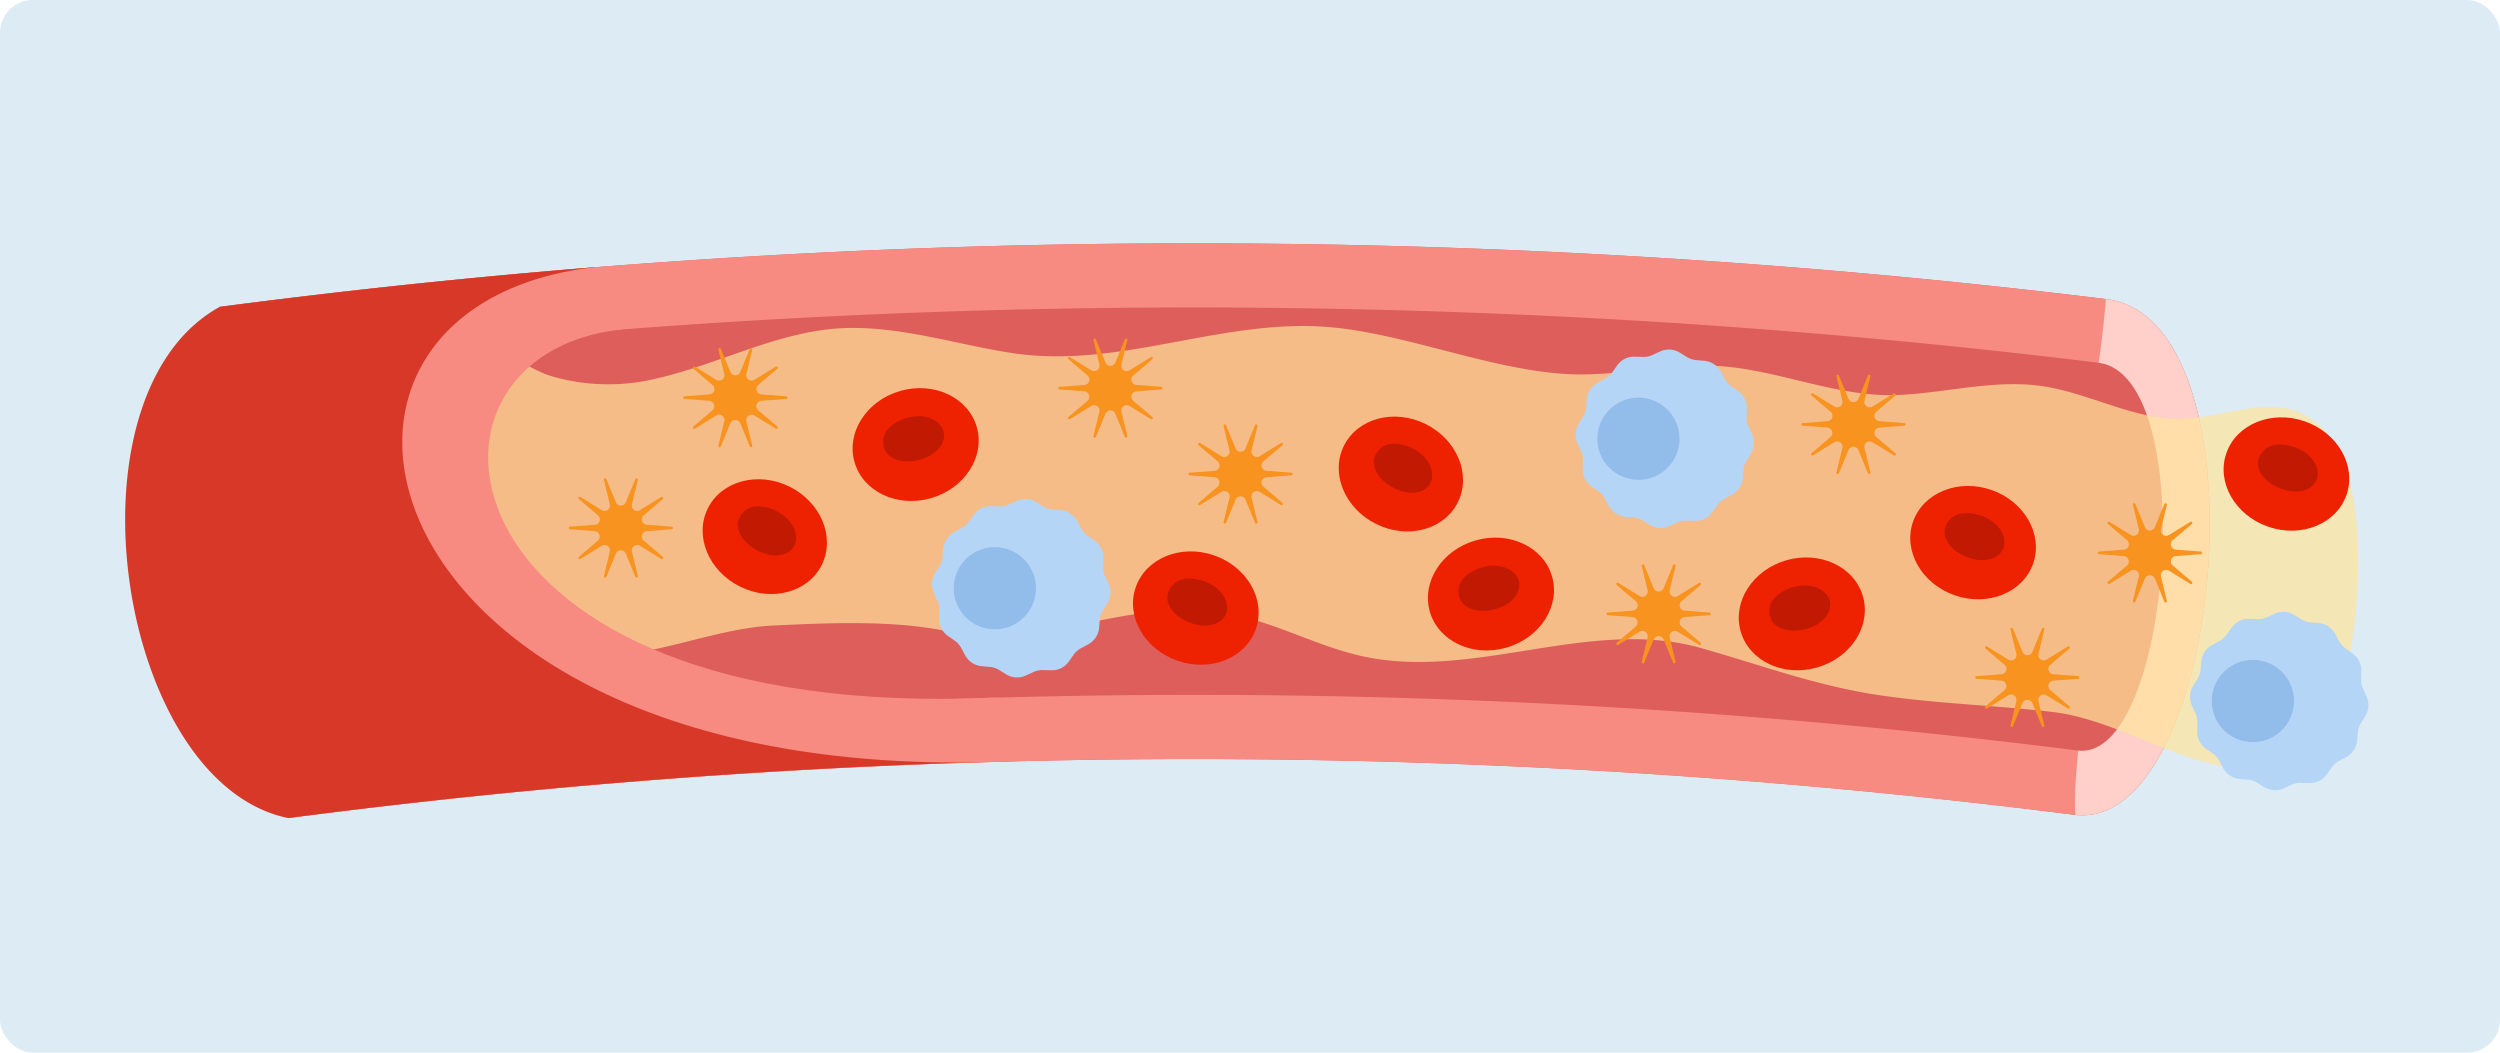<?xml version="1.0"?>
<svg xmlns="http://www.w3.org/2000/svg" viewBox="0 0 1140 480">
  <defs>
    <style>
      .cls-1 {
        fill: #dcebf4;
      }

      .cls-2 {
        fill: #dd5e5b;
      }

      .cls-3 {
        fill: #f78b81;
      }

      .cls-4 {
        fill: #d83827;
      }

      .cls-5 {
        fill: #ffcfc9;
      }

      .cls-6 {
        fill: #ffe59c;
        opacity: 0.7;
      }

      .cls-7 {
        fill: #e20;
      }

      .cls-8 {
        fill: #c21902;
      }

      .cls-9 {
        fill: #b5d5f7;
      }

      .cls-10 {
        fill: #92bcea;
      }

      .cls-11 {
        fill: #f7931e;
      }
    </style>
  </defs>
  <title>Risorsa 8</title>
  <g id="Livello_2" data-name="Livello 2">
    <g id="Livello_1-2" data-name="Livello 1">
      <g>
        <rect class="cls-1" width="1140" height="480" rx="15"/>
        <g>
          <path class="cls-2" d="M960.269,136.362c75.096,9.03,53.705,242.552-13.861,235.259a3182.364,3182.364,0,0,0-814.99,1.412q-15.312-116.57-31.225-233.111A3419.665,3419.665,0,0,1,960.269,136.362Z"/>
          <path class="cls-3" d="M962.975,344.25a142.309,142.309,0,0,1-16.568,27.371,3182.364,3182.364,0,0,0-814.99,1.412q-1.92-14.493-3.812-28.987A3210.788,3210.788,0,0,1,962.975,344.25Z"/>
          <path class="cls-3" d="M960.269,136.362c4.456,15.09-3.295,29.062-3.28,29.062a3389.982,3389.982,0,0,0-852.841,3.485q-1.983-14.493-3.956-28.987A3419.665,3419.665,0,0,1,960.269,136.362Z"/>
          <path class="cls-4" d="M271.154,121.843C116.107,269.89,317.333,349.973,463.849,347.059a3179.873,3179.873,0,0,0-332.431,25.974c-77.804-15.824-104.585-192.726-31.225-233.111Q185.415,128.737,271.154,121.843Z"/>
          <path class="cls-5" d="M947.635,342.267c42.475,4.853,55.947-170.769,9.355-176.843,0,0,2.405-16.518,3.28-29.062,75.096,9.03,53.705,242.552-13.861,235.259C945.474,363.119,947.635,342.267,947.635,342.267Z"/>
          <path class="cls-6" d="M293.922,173.747c31.409-5.901,60.149-23.242,91.888-24.159,25.446-.735,50.105,7.438,75.372,11.352,50.896,7.883,98.219-17.306,149.276-11.352,33.541,3.912,68.726,18.488,102.355,20.878,23.592,1.676,47.171-5.008,70.772-3.557,27.395,1.684,54.076,14.283,81.49,13.215,23.216-.904,45.882-7.785,68.877-3.609,19.185,3.484,37.158,13.321,56.517,14.418,21.859,1.238,45.625-13.274,64.506.834,14.68,10.969,19.616,35.047,20.254,56.737a238.782,238.782,0,0,1-7.809,68.143c-2.116,7.938-4.768,15.932-9.468,21.793-5.43,6.771-13.043,9.964-20.56,11.33-34.405,6.253-67.035-21.106-101.643-25.136-26.38-3.072-53.375-3.765-79.679-7.768-28.134-4.282-52.768-13.507-80.426-21.354-50.567-14.346-103.62,15.018-154.653,3.673-20.756-4.614-40.409-15.847-61.294-19.389-46.942-7.961-82.413,17.157-129.195,7.788-24.292-4.865-53.616-3.507-78.187-2.33-32.105,1.538-67.985,21.262-99.134,11.226-21.827-7.032-37.334-33.128-43.414-60.782-4.72-21.472-13.085-67.172,8.896-74.661,9.575-3.262,23.39,7.756,32.46,10.388A92.083,92.083,0,0,0,293.922,173.747Z"/>
          <path class="cls-3" d="M283.39,150.215c-106.956,11.574-86.186,179.872,170.518,167.858.338-.296,128.277,26.928,9.941,28.986C164.024,361.209,112.841,139.89,271.154,121.843,324.144,117.77,283.273,150.23,283.39,150.215Z"/>
          <g>
            <path class="cls-7" d="M1015.206,206.678c-4.604,13.28,3.963,28.267,19.074,33.504,15.15,5.251,31.144-1.264,35.74-14.531,4.587-13.296-3.973-28.295-19.091-33.533C1035.788,186.881,1019.809,193.413,1015.206,206.678Z"/>
            <path class="cls-8" d="M1031.84,205.858c3.06-3.65,8.663-3.65,13.282-2.357,12.139,3.412,15.654,15.561,7.007,19.532C1041.877,227.798,1023.206,216.151,1031.84,205.858Z"/>
          </g>
          <g>
            <path class="cls-7" d="M872.322,237.961c-4.604,13.28,3.963,28.267,19.074,33.504,15.15,5.251,31.144-1.264,35.74-14.531,4.587-13.296-3.973-28.295-19.091-33.533C892.903,218.164,876.924,224.696,872.322,237.961Z"/>
            <path class="cls-8" d="M888.955,237.14c3.06-3.65,8.663-3.65,13.282-2.357,12.139,3.412,15.654,15.561,7.007,19.532C898.992,259.08,880.321,247.433,888.955,237.14Z"/>
          </g>
          <g>
            <path class="cls-7" d="M517.887,267.798c-4.604,13.28,3.963,28.267,19.074,33.504,15.15,5.251,31.144-1.264,35.74-14.531,4.587-13.296-3.973-28.295-19.091-33.533C538.468,248.001,522.49,254.534,517.887,267.798Z"/>
            <path class="cls-8" d="M534.52,266.978c3.06-3.65,8.663-3.65,13.282-2.357,12.139,3.412,15.654,15.561,7.007,19.532C544.558,288.918,525.887,277.271,534.52,266.978Z"/>
          </g>
          <g>
            <path class="cls-7" d="M793.747,287.926c3.869,13.513,19.495,20.849,34.87,16.445,15.414-4.414,24.755-18.941,20.887-32.439-3.891-13.516-19.52-20.866-34.9-16.459C799.204,259.895,789.886,274.427,793.747,287.926Z"/>
            <path class="cls-8" d="M806.884,277.691c.405-4.746,4.989-7.967,9.512-9.565,11.894-4.188,21.755,3.731,16.963,11.952C827.712,289.87,805.739,291.077,806.884,277.691Z"/>
          </g>
          <g>
            <path class="cls-7" d="M651.991,278.886c3.869,13.513,19.495,20.849,34.87,16.445,15.414-4.414,24.755-18.941,20.887-32.439-3.891-13.516-19.52-20.866-34.9-16.459C657.447,250.855,648.13,265.387,651.991,278.886Z"/>
            <path class="cls-8" d="M665.127,268.651c.405-4.746,4.989-7.967,9.512-9.565,11.894-4.188,21.755,3.731,16.963,11.952C685.955,280.83,663.982,282.036,665.127,268.651Z"/>
          </g>
          <g>
            <path class="cls-7" d="M389.653,210.719c3.869,13.513,19.495,20.849,34.87,16.445,15.414-4.414,24.755-18.941,20.887-32.439-3.891-13.516-19.52-20.866-34.9-16.459C395.11,182.688,385.792,197.22,389.653,210.719Z"/>
            <path class="cls-8" d="M402.79,200.484c.405-4.746,4.989-7.967,9.512-9.565,11.894-4.188,21.755,3.731,16.963,11.952C423.618,212.664,401.644,213.87,402.79,200.484Z"/>
          </g>
          <g>
            <path class="cls-7" d="M612.812,203.293c-6.243,12.593.365,28.541,14.695,35.643,14.366,7.12,31.055,2.675,37.288-9.906,6.228-12.611-.371-28.571-14.708-35.674C635.727,186.251,619.051,190.715,612.812,203.293Z"/>
            <path class="cls-8" d="M629.416,204.577c3.496-3.235,9.054-2.528,13.473-.662,11.612,4.917,13.566,17.412,4.487,20.26C636.605,227.609,619.552,213.699,629.416,204.577Z"/>
          </g>
          <g>
            <path class="cls-7" d="M322.756,231.846c-6.243,12.593.365,28.541,14.695,35.643,14.366,7.12,31.055,2.675,37.288-9.906,6.228-12.611-.371-28.571-14.708-35.674C345.671,214.804,328.996,219.268,322.756,231.846Z"/>
            <path class="cls-8" d="M339.36,233.13c3.496-3.235,9.054-2.528,13.473-.662,11.612,4.917,13.566,17.412,4.487,20.26C346.55,256.162,329.497,242.252,339.36,233.13Z"/>
          </g>
          <g>
            <path class="cls-9" d="M1033.725,281.46l3.445-1.598a9.526,9.526,0,0,1,9.015.538l3.231,1.996a9.526,9.526,0,0,0,4.157,1.384l3.783.339a9.526,9.526,0,0,1,7.538,4.973l1.8,3.344a9.526,9.526,0,0,0,2.908,3.277l3.107,2.185a9.526,9.526,0,0,1,4.042,8.076l-.113,3.796a9.526,9.526,0,0,0,.88,4.292l1.598,3.445a9.526,9.526,0,0,1-.538,9.015l-1.996,3.231a9.526,9.526,0,0,0-1.384,4.157l-.339,3.783a9.526,9.526,0,0,1-4.973,7.538l-3.344,1.8a9.526,9.526,0,0,0-3.277,2.908l-2.185,3.107a9.526,9.526,0,0,1-8.076,4.042l-3.796-.113a9.526,9.526,0,0,0-4.292.88l-3.445,1.598a9.526,9.526,0,0,1-9.015-.538l-3.231-1.996a9.526,9.526,0,0,0-4.157-1.384l-3.783-.339a9.526,9.526,0,0,1-7.538-4.973l-1.8-3.344a9.526,9.526,0,0,0-2.908-3.277l-3.107-2.185a9.526,9.526,0,0,1-4.042-8.076l.113-3.796a9.526,9.526,0,0,0-.88-4.292l-1.598-3.445a9.526,9.526,0,0,1,.538-9.015l1.996-3.231a9.526,9.526,0,0,0,1.384-4.157l.339-3.783a9.526,9.526,0,0,1,4.973-7.538l3.344-1.8a9.526,9.526,0,0,0,3.277-2.908l2.185-3.107a9.526,9.526,0,0,1,8.076-4.042l3.796.113A9.526,9.526,0,0,0,1033.725,281.46Z"/>
            <circle class="cls-10" cx="1027.302" cy="319.658" r="18.747"/>
          </g>
          <g>
            <path class="cls-9" d="M753.544,161.871l3.445-1.598a9.526,9.526,0,0,1,9.015.538l3.231,1.996a9.526,9.526,0,0,0,4.157,1.384l3.783.339a9.526,9.526,0,0,1,7.538,4.973l1.8,3.344a9.526,9.526,0,0,0,2.908,3.277l3.107,2.185a9.526,9.526,0,0,1,4.042,8.076l-.113,3.796a9.526,9.526,0,0,0,.88,4.292l1.598,3.445a9.526,9.526,0,0,1-.538,9.015l-1.996,3.231a9.526,9.526,0,0,0-1.384,4.157l-.339,3.783a9.526,9.526,0,0,1-4.973,7.538l-3.344,1.8a9.526,9.526,0,0,0-3.277,2.908l-2.185,3.107a9.526,9.526,0,0,1-8.076,4.042l-3.796-.113a9.526,9.526,0,0,0-4.292.88l-3.445,1.598a9.526,9.526,0,0,1-9.015-.538l-3.231-1.996a9.526,9.526,0,0,0-4.157-1.384l-3.783-.339a9.526,9.526,0,0,1-7.538-4.973l-1.8-3.344a9.526,9.526,0,0,0-2.908-3.277l-3.107-2.185a9.526,9.526,0,0,1-4.042-8.076l.113-3.796a9.526,9.526,0,0,0-.88-4.292l-1.598-3.445a9.526,9.526,0,0,1,.538-9.015l1.996-3.231a9.526,9.526,0,0,0,1.384-4.157l.339-3.783a9.526,9.526,0,0,1,4.973-7.538l3.344-1.8a9.526,9.526,0,0,0,3.277-2.908l2.185-3.107a9.526,9.526,0,0,1,8.076-4.042l3.796.113A9.526,9.526,0,0,0,753.544,161.871Z"/>
            <circle class="cls-10" cx="747.122" cy="200.069" r="18.747"/>
          </g>
          <g>
            <path class="cls-9" d="M460.068,230.035l3.445-1.598a9.526,9.526,0,0,1,9.015.538l3.231,1.996a9.526,9.526,0,0,0,4.157,1.384l3.783.339a9.526,9.526,0,0,1,7.538,4.973l1.8,3.344a9.526,9.526,0,0,0,2.908,3.277l3.107,2.185a9.526,9.526,0,0,1,4.042,8.076l-.113,3.796a9.526,9.526,0,0,0,.88,4.292l1.598,3.445a9.526,9.526,0,0,1-.538,9.015l-1.996,3.231a9.526,9.526,0,0,0-1.384,4.157l-.339,3.783a9.526,9.526,0,0,1-4.973,7.538l-3.344,1.8a9.526,9.526,0,0,0-3.277,2.908l-2.185,3.107a9.526,9.526,0,0,1-8.076,4.042l-3.796-.113a9.526,9.526,0,0,0-4.292.88l-3.445,1.598a9.526,9.526,0,0,1-9.015-.538l-3.231-1.996a9.526,9.526,0,0,0-4.157-1.384l-3.783-.339a9.526,9.526,0,0,1-7.538-4.973l-1.8-3.344a9.526,9.526,0,0,0-2.908-3.277l-3.107-2.185a9.526,9.526,0,0,1-4.042-8.076l.113-3.796a9.526,9.526,0,0,0-.88-4.292l-1.598-3.445a9.526,9.526,0,0,1,.538-9.015l1.996-3.231a9.526,9.526,0,0,0,1.384-4.157l.339-3.783a9.526,9.526,0,0,1,4.973-7.538l3.344-1.8a9.526,9.526,0,0,0,3.277-2.908l2.185-3.107a9.526,9.526,0,0,1,8.076-4.042l3.796.113A9.526,9.526,0,0,0,460.068,230.035Z"/>
            <circle class="cls-10" cx="453.645" cy="268.233" r="18.747"/>
          </g>
          <path class="cls-11" d="M982.612,240.409l4.349-10.57a.596.596,0,0,1,1.13.367L985.397,241.314a2.444,2.444,0,0,0,3.656,2.656l9.731-5.995a.596.596,0,0,1,.699.962l-8.708,7.402a2.444,2.444,0,0,0,1.397,4.298l11.396.87a.596.596,0,0,1,0,1.189l-11.396.87a2.444,2.444,0,0,0-1.397,4.298l8.708,7.402a.596.596,0,0,1-.699.962l-9.731-5.995a2.444,2.444,0,0,0-3.656,2.656l2.694,11.107a.596.596,0,0,1-1.13.367l-4.349-10.57a2.444,2.444,0,0,0-4.519,0l-4.349,10.57a.596.596,0,0,1-1.13-.367l2.694-11.107a2.444,2.444,0,0,0-3.656-2.656l-9.731,5.995a.596.596,0,0,1-.699-.962l8.632-7.337a2.485,2.485,0,0,0-1.42-4.371l-11.296-.862a.596.596,0,0,1,0-1.189l11.396-.87a2.444,2.444,0,0,0,1.397-4.298l-8.708-7.402a.596.596,0,0,1,.699-.962l9.731,5.995a2.444,2.444,0,0,0,3.656-2.656l-2.694-11.107a.596.596,0,0,1,1.13-.367l4.349,10.57A2.444,2.444,0,0,0,982.612,240.409Z"/>
          <path class="cls-11" d="M926.768,297.221l4.349-10.57a.596.596,0,0,1,1.13.367l-2.694,11.107a2.444,2.444,0,0,0,3.656,2.656l9.731-5.995a.596.596,0,0,1,.699.962l-8.708,7.402a2.444,2.444,0,0,0,1.397,4.298l11.396.87a.596.596,0,0,1,0,1.189l-11.396.87a2.444,2.444,0,0,0-1.397,4.298L943.639,322.078a.596.596,0,0,1-.699.962l-9.731-5.995a2.444,2.444,0,0,0-3.656,2.656l2.694,11.107a.596.596,0,0,1-1.13.367l-4.349-10.57a2.444,2.444,0,0,0-4.519,0l-4.349,10.57a.596.596,0,0,1-1.13-.367l2.694-11.107a2.444,2.444,0,0,0-3.656-2.656l-9.731,5.995a.596.596,0,0,1-.699-.962l8.632-7.337a2.485,2.485,0,0,0-1.42-4.371l-11.296-.862a.596.596,0,0,1,0-1.189l11.396-.87a2.444,2.444,0,0,0,1.397-4.298l-8.708-7.402a.596.596,0,0,1,.699-.962l9.731,5.995a2.444,2.444,0,0,0,3.656-2.656l-2.694-11.107a.596.596,0,0,1,1.13-.367L922.249,297.221A2.444,2.444,0,0,0,926.768,297.221Z"/>
          <path class="cls-11" d="M567.945,204.461l4.349-10.57a.596.596,0,0,1,1.13.367L570.73,205.366a2.444,2.444,0,0,0,3.656,2.656l9.731-5.995a.596.596,0,0,1,.699.962l-8.708,7.402a2.444,2.444,0,0,0,1.397,4.298l11.396.87a.596.596,0,0,1,0,1.189l-11.396.87a2.444,2.444,0,0,0-1.397,4.298l8.708,7.402a.596.596,0,0,1-.699.962l-9.731-5.995a2.444,2.444,0,0,0-3.656,2.656l2.694,11.107a.596.596,0,0,1-1.13.367L567.945,227.846a2.444,2.444,0,0,0-4.519,0l-4.349,10.57a.596.596,0,0,1-1.13-.367l2.694-11.107a2.444,2.444,0,0,0-3.656-2.656l-9.731,5.995a.596.596,0,0,1-.699-.962l8.632-7.337a2.485,2.485,0,0,0-1.42-4.371l-11.296-.862a.596.596,0,0,1,0-1.189l11.396-.87a2.444,2.444,0,0,0,1.397-4.298l-8.708-7.402a.596.596,0,0,1,.699-.962l9.731,5.995a2.444,2.444,0,0,0,3.656-2.656l-2.694-11.107a.596.596,0,0,1,1.13-.367l4.349,10.57A2.444,2.444,0,0,0,567.945,204.461Z"/>
          <path class="cls-11" d="M508.602,165.296l4.349-10.57a.596.596,0,0,1,1.13.367l-2.694,11.107a2.444,2.444,0,0,0,3.656,2.656l9.731-5.995a.596.596,0,0,1,.699.962l-8.708,7.402a2.444,2.444,0,0,0,1.397,4.298l11.396.87a.596.596,0,0,1,0,1.189l-11.396.87a2.444,2.444,0,0,0-1.397,4.298l8.708,7.402a.596.596,0,0,1-.699.962l-9.731-5.995a2.444,2.444,0,0,0-3.656,2.656l2.694,11.107a.596.596,0,0,1-1.13.367l-4.349-10.57a2.444,2.444,0,0,0-4.519,0l-4.349,10.57a.596.596,0,0,1-1.13-.367l2.694-11.107a2.444,2.444,0,0,0-3.656-2.656l-9.731,5.995a.596.596,0,0,1-.699-.962l8.632-7.337a2.485,2.485,0,0,0-1.42-4.371l-11.296-.862a.596.596,0,0,1,0-1.189l11.396-.87a2.444,2.444,0,0,0,1.397-4.298l-8.708-7.402a.596.596,0,0,1,.699-.962l9.731,5.995a2.444,2.444,0,0,0,3.656-2.656l-2.694-11.107a.596.596,0,0,1,1.13-.367l4.349,10.57A2.444,2.444,0,0,0,508.602,165.296Z"/>
          <path class="cls-11" d="M285.373,229.056l4.349-10.57a.596.596,0,0,1,1.13.367l-2.694,11.107a2.444,2.444,0,0,0,3.656,2.656l9.731-5.995a.596.596,0,0,1,.699.962l-8.708,7.402a2.444,2.444,0,0,0,1.397,4.298l11.396.87a.596.596,0,0,1,0,1.189l-11.396.87a2.443,2.443,0,0,0-1.397,4.298l8.708,7.402a.596.596,0,0,1-.699.962l-9.731-5.995a2.444,2.444,0,0,0-3.656,2.656l2.694,11.107a.596.596,0,0,1-1.13.367l-4.349-10.57a2.444,2.444,0,0,0-4.519,0L276.505,263.011a.596.596,0,0,1-1.13-.367l2.694-11.107a2.444,2.444,0,0,0-3.656-2.656l-9.731,5.995a.596.596,0,0,1-.699-.962l8.632-7.337a2.485,2.485,0,0,0-1.42-4.371l-11.296-.862a.596.596,0,0,1,0-1.189l11.396-.87a2.444,2.444,0,0,0,1.397-4.298l-8.708-7.402a.596.596,0,0,1,.699-.962l9.731,5.995a2.444,2.444,0,0,0,3.656-2.656l-2.694-11.107a.596.596,0,0,1,1.13-.367l4.349,10.57A2.444,2.444,0,0,0,285.373,229.056Z"/>
          <path class="cls-11" d="M337.576,169.63l4.349-10.57a.596.596,0,0,1,1.13.367l-2.694,11.107a2.444,2.444,0,0,0,3.656,2.656L353.748,167.196a.596.596,0,0,1,.699.962l-8.708,7.402a2.444,2.444,0,0,0,1.397,4.298l11.396.87a.596.596,0,0,1,0,1.189l-11.396.87a2.444,2.444,0,0,0-1.397,4.298l8.708,7.402a.596.596,0,0,1-.699.962l-9.731-5.995a2.444,2.444,0,0,0-3.656,2.656l2.694,11.107a.596.596,0,0,1-1.13.367L337.576,193.015a2.444,2.444,0,0,0-4.519,0l-4.349,10.57a.596.596,0,0,1-1.13-.367l2.694-11.107a2.444,2.444,0,0,0-3.656-2.656l-9.731,5.995a.596.596,0,0,1-.699-.962l8.632-7.337a2.485,2.485,0,0,0-1.42-4.371l-11.296-.862a.596.596,0,0,1,0-1.189l11.396-.87a2.444,2.444,0,0,0,1.397-4.298l-8.708-7.402a.596.596,0,0,1,.699-.962l9.731,5.995a2.444,2.444,0,0,0,3.656-2.656l-2.694-11.107a.596.596,0,0,1,1.13-.367l4.349,10.57A2.444,2.444,0,0,0,337.576,169.63Z"/>
          <path class="cls-11" d="M847.428,181.827l4.349-10.57a.596.596,0,0,1,1.13.367l-2.694,11.107a2.444,2.444,0,0,0,3.656,2.656l9.731-5.995a.596.596,0,0,1,.699.962l-8.708,7.402a2.444,2.444,0,0,0,1.397,4.298l11.396.87a.596.596,0,0,1,0,1.189l-11.396.87a2.444,2.444,0,0,0-1.397,4.298l8.708,7.402a.596.596,0,0,1-.699.962l-9.731-5.995a2.444,2.444,0,0,0-3.656,2.656l2.694,11.107a.596.596,0,0,1-1.13.367l-4.349-10.57a2.444,2.444,0,0,0-4.519,0L838.56,215.782a.596.596,0,0,1-1.13-.367l2.694-11.107a2.444,2.444,0,0,0-3.656-2.656l-9.731,5.995a.596.596,0,0,1-.699-.962l8.632-7.337a2.485,2.485,0,0,0-1.42-4.371l-11.296-.862a.596.596,0,0,1,0-1.189l11.396-.87a2.444,2.444,0,0,0,1.397-4.298l-8.708-7.402a.596.596,0,0,1,.699-.962l9.731,5.995a2.444,2.444,0,0,0,3.656-2.656l-2.694-11.107a.596.596,0,0,1,1.13-.367l4.349,10.57A2.444,2.444,0,0,0,847.428,181.827Z"/>
          <path class="cls-11" d="M758.606,268.23l4.349-10.57a.596.596,0,0,1,1.13.367L761.391,269.135a2.444,2.444,0,0,0,3.656,2.656l9.731-5.995a.596.596,0,0,1,.699.962l-8.708,7.402a2.444,2.444,0,0,0,1.397,4.298l11.396.87a.596.596,0,0,1,0,1.189l-11.396.87a2.444,2.444,0,0,0-1.397,4.298l8.708,7.402a.596.596,0,0,1-.699.962l-9.731-5.995a2.444,2.444,0,0,0-3.656,2.656l2.694,11.107a.596.596,0,0,1-1.13.367l-4.349-10.57a2.444,2.444,0,0,0-4.519,0l-4.349,10.57a.596.596,0,0,1-1.13-.367l2.694-11.107a2.444,2.444,0,0,0-3.656-2.656l-9.731,5.995a.596.596,0,0,1-.699-.962l8.632-7.337a2.485,2.485,0,0,0-1.42-4.371l-11.296-.862a.596.596,0,0,1,0-1.189l11.396-.87a2.444,2.444,0,0,0,1.397-4.298l-8.708-7.402a.596.596,0,0,1,.699-.962l9.731,5.995a2.444,2.444,0,0,0,3.656-2.656l-2.694-11.107a.596.596,0,0,1,1.13-.367l4.349,10.57A2.444,2.444,0,0,0,758.606,268.23Z"/>
        </g>
      </g>
    </g>
  </g>
</svg>
